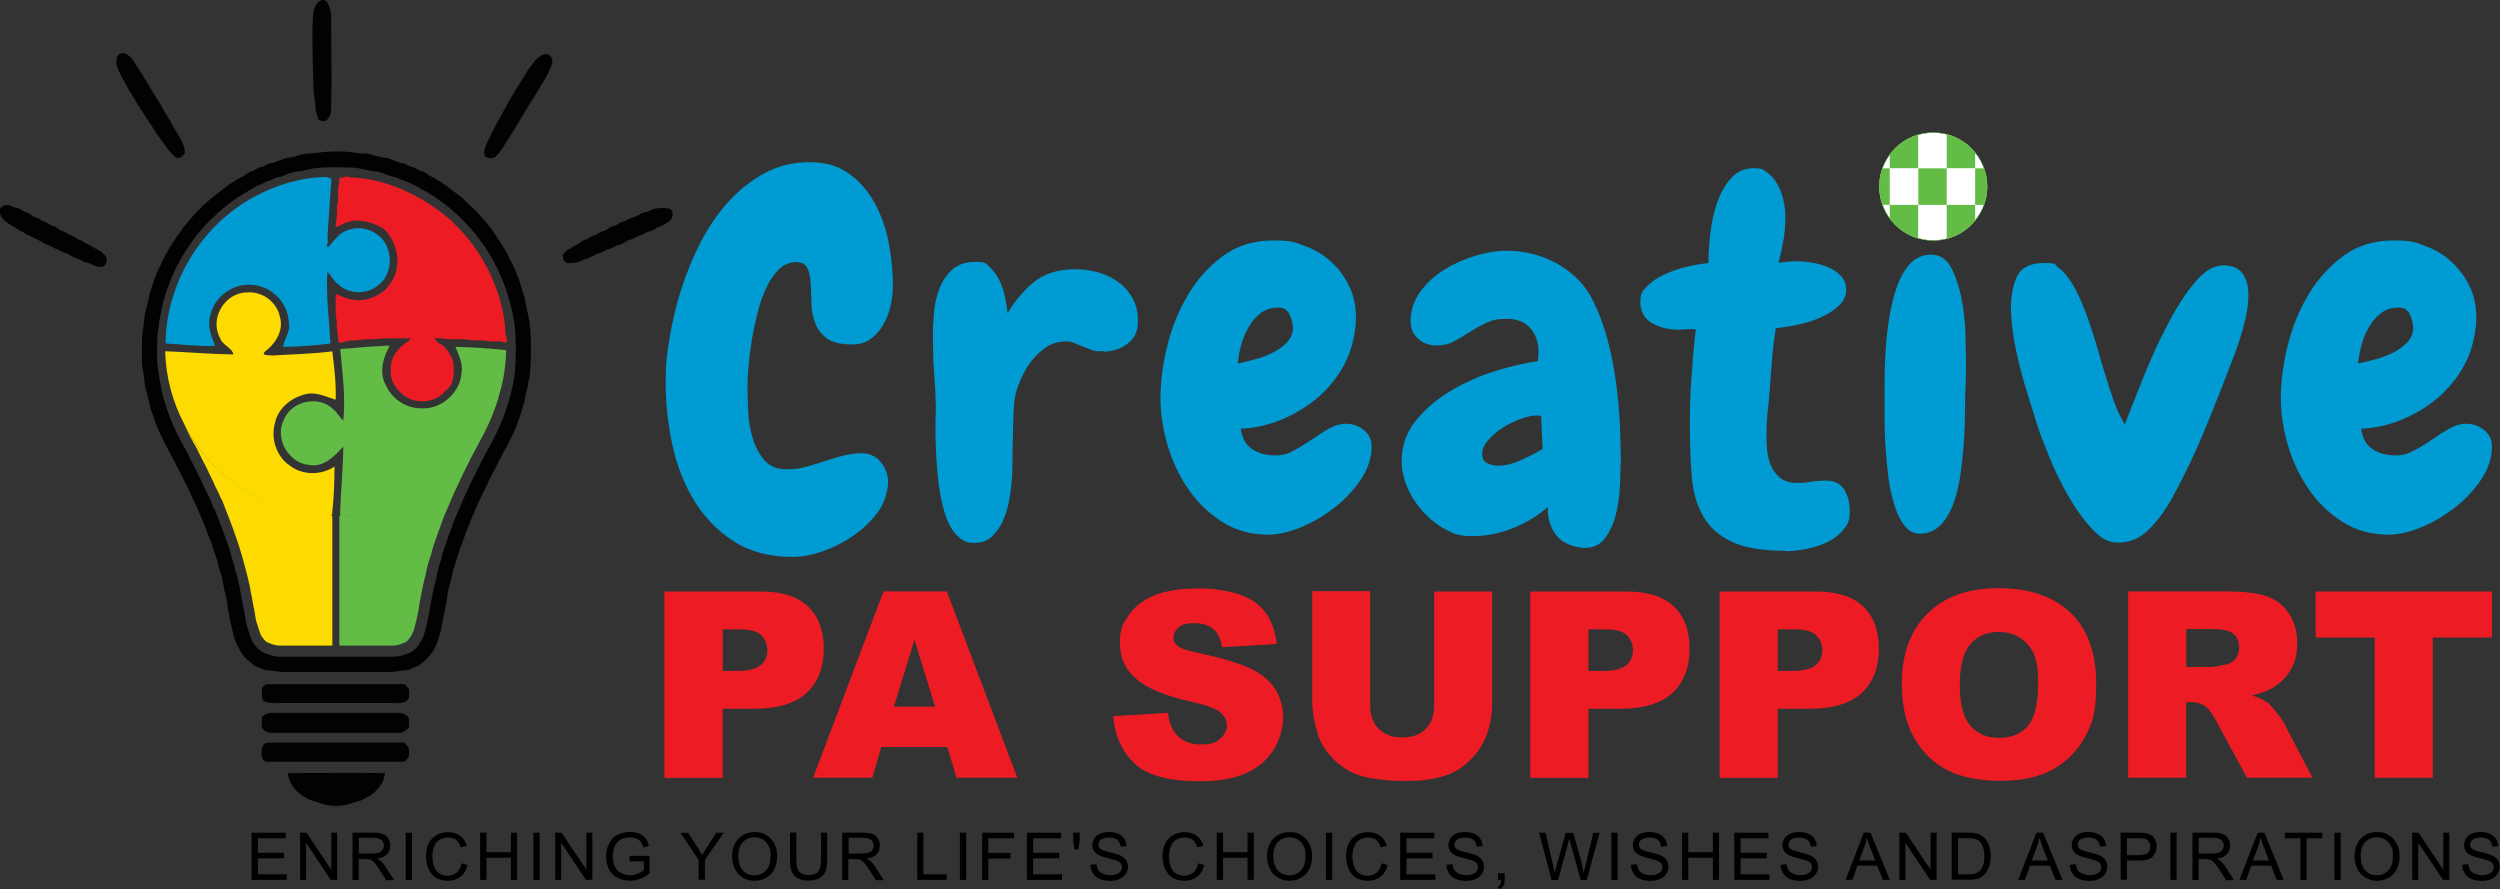 <svg xmlns="http://www.w3.org/2000/svg" xmlns:xlink="http://www.w3.org/1999/xlink" id="Layer_1" data-name="Layer 1" viewBox="0 0 1706.2 606.9"><rect x="0" y="0" width="1706.2" height="606.9" fill="#333333" stroke="none"/><defs><style>      .cls-1 {        fill: #020203;      }      .cls-1, .cls-2, .cls-3, .cls-4, .cls-5, .cls-6, .cls-7 {        stroke-width: 0px;      }      .cls-2 {        fill: #000;      }      .cls-8 {        fill: #fff;      }      .cls-8, .cls-9 {        stroke: #63bc46;        stroke-width: .2px;      }      .cls-3, .cls-9 {        fill: none;      }      .cls-4 {        fill: #fddb00;      }      .cls-5 {        fill: #63bc46;      }      .cls-10 {        clip-path: url(#clippath);      }      .cls-6 {        fill: #ed1c24;      }      .cls-7 {        fill: #009bd3;      }    </style><clipPath id="clippath"><circle class="cls-3" cx="1319.4" cy="127.3" r="36.8"></circle></clipPath></defs><circle class="cls-8" cx="1319.4" cy="127.3" r="36.8"></circle><path class="cls-1" d="M213.7,10.9c.2-8.5,6.5-14.4,10.1-8.6,1.3,2.7,2.3,6,2.2,9.8,0,20.6.6,41.2,0,61.8.1,4.2-1.8,7.9-4,8.5-1.5.8-3-.1-4.5-.6-.7-2.5-1.9-4.6-2.1-7.5-.2-3.1-.4-6.3-1.1-9.2-.7-6.5-.4-13.2-.8-19.8-.2-11.5-.6-23,.1-34.4Z"></path><path class="cls-1" d="M82.1,36.7c3.3-1.3,6.6,1.3,9.1,5,6.4,9.4,12.2,20.2,18.5,29.8,2.5,5,5.5,8.9,8,13.9,2,3.2,3.8,6.7,5.7,9.8,1.3,2.6,2.8,5.4,2.7,9.3-1.9,2.8-4.3,4.2-6.6,2.7-2-2.1-4.1-4-5.9-6.7-2.8-4.1-5.8-7.7-8.5-12.2-7.6-11.5-15.2-22.9-22.1-35.9-1.4-3.6-4-6.4-3.5-11.4,0-2.6,1.4-3.9,2.6-4.3Z"></path><path class="cls-1" d="M370.1,37.5c2.1-.8,4.8-1.2,6.4,2.1.8.9.5,3,.2,4.2-2.8,8-7.1,13.4-10.7,20-6,9.2-11.6,19.3-17.6,28.7-3.3,4.9-6.3,10.9-10.2,14.5-2.3,1.4-4.9,1.2-7.2-.3-1.5-3.4.5-6.8,1.5-9.5,4.2-8.9,8.7-17.2,13.4-25.3,1.8-4,4.2-6.9,6.1-10.8,2.1-2.7,3.7-6.3,5.8-8.9,2.2-4.6,5.2-7.7,7.8-11.3,1.4-1.6,3-2.6,4.6-3.5Z"></path><path class="cls-5" d="M339.7,271.3c-14.8,46-57.4,79.6-108.1,80.8v88.5h17s17,0,17,0c1,0,2,0,3,0,.8,0,1.6-.1,2.3-.3,1.3-.2,2.6-.6,3.8-1.2l.7-.4.8-.2c.2,0,.3-.1.5-.2.3-.2.5-.3.8-.5,1.5-1.2,2.7-3.1,3.6-4.8.4-.8.8-1.6,1.2-2.5.4-1.6.9-3.3,1.3-4.9.4-1.6.8-3.1,1.1-4.7.7-3,1.2-5.9,1.6-9,.6-3.5,1.3-7,2-10.5.6-3.1,1.4-6.1,2.2-9.1.3-1.9.7-3.8,1.2-5.7.5-1.7.9-3.4,1.5-5,.4-1.2.7-2.3,1.1-3.5.3-1.1.6-2.1.8-3.2.7-2.3,1.5-4.5,2.3-6.8,0,0,0,0,0,0,.7-1.9,1.3-3.9,2-5.9.5-1,.9-2,1.2-3.1.3-.9.7-1.9,1-2.8.4-1.1.8-2.2,1.2-3.3.4-1.1.8-2.1,1.3-3.1,6.9-16.6,14.7-32.9,23.3-48.7h0c4.5-7.9,8.2-16.1,11.1-24.5.6-1.8,1.2-3.6,1.7-5.5h-.5Z"></path><path class="cls-4" d="M226.4,352.1c-43.8-.9-81.6-25.9-100.7-62.3.2.4.3.7.5,1.1,1.9,4,3.9,7.9,6.1,11.7.7,1.1,1.4,2.3,2,3.5.6,1.1,1.1,2.1,1.6,3.3,1.7,3.3,3.4,6.7,5.1,10l4.6,9.5c.4,1.1.9,2.2,1.4,3.2.5,1,1,2,1.5,3,.9,1.8,1.8,3.7,2.5,5.6h.3c1.7,4.5,3.5,8.9,5.2,13.4,3.3,8.6,6.6,17.9,9.1,26.8h0c.5,2.1,1.1,4.1,1.6,6,1.1,3.9,2.1,7.9,3,11.9.4,1.7.7,3.5.9,5.2.3,1.2.5,2.4.8,3.6.2,1.1.4,2.2.6,3.4.3,1.7.6,3.5,1,5.2.2.9.3,1.8.5,2.7l.3,2.1c.1.9.3,1.7.5,2.6.1.6.3,1.2.5,1.7.2.6.8,2.5,1,3.1.3.9.6,1.9.9,2.8.2.7.5,1.4.8,2.1.2.4.4.8.6,1.1l.2.2c.5.8,1.2,1.6,1.9,2.4.5.5.9.9,1.5,1.3.7.3,1.5.6,2.3.9.8.3,1.6.6,2.5.8.7.2,1.4.4,2.2.5.5,0,1.1.1,1.7.1h20.7s15.2,0,15.2,0v-88.5Z"></path><path class="cls-1" d="M207.7,116.3c-3.2,1-6.4.5-9.5,1.8-2.7.8-5.3,2.4-8,2.7-2.2.2-4.3,1.9-6.5,2.6-2.9.5-5.5,2.8-8.3,3.4-3.4,2.1-6.7,3.9-10.1,6-8.9,5.3-17.4,12.9-25.6,21.3-3.5,4.3-7.2,8.1-10.3,13.3-7.7,10.6-14.3,24.5-18.5,40.5-.9,5.1-2.2,9.9-2.6,15.2-1.2,6-1.1,12.4-1.1,18.7-.1,9.8,2,18.8,3.8,27.8.9,3.7,2.3,7,3.3,10.7,3.4,9.8,7.7,18.4,12.2,26.4,1.2,1.9,2.3,3.8,3.2,6.1,3.3,6.2,6.5,12.8,9.6,19.3,2,5.2,4.9,9,6.4,14.9.1,0,.4.1.6.1,4.5,11.6,9.2,23.1,12.7,36,1.9,7.4,4.3,14.6,5.4,22.6,1,3.9,1.5,8.3,2.4,12.3.7,3.3.9,7.1,2,10.1,1.2,3.8,2.3,8.1,4.2,10.8,1.7,2.6,3.7,4.6,5.7,6,4,1.7,8.1,3.3,12.2,3.3,25,0,49.9,0,74.9,0,4.1.1,8.3-.3,12.3-2.2,4.5-.9,8.5-5.9,11.2-12.6,1.7-6.4,3.5-12.8,4.3-19.8,1.2-6.5,2.4-13.1,4.2-19.2.9-6.2,3.1-11.2,4.4-17,1.3-4.1,2.7-7.9,4-12,1.7-3.7,2.8-8.3,4.5-12,7.1-17,14.8-33.1,23.1-48.2,7.8-13.7,14.6-30.3,17.5-49.7,1-10.9,1-22.2,0-33.1-3.1-21.7-11-40-20.3-53.8-12-17.5-26-29.6-40.4-38-3.3-1.3-6.3-4.1-9.6-5-2.9-1.9-5.9-2.1-8.9-3.8-2.1-1.2-4.3-1.1-6.4-1.9-2.6-1-5.3-2.3-7.9-2.7-6.5-.6-12.9-3-19.5-2.9-10.1,0-20.3-.9-30.4,1.9ZM225.3,103.5c3.9-.3,7.8,0,11.8.1,4,.2,8,1.4,12,1.2,4.5,0,8.9,2.7,13.5,2.8,3.9.2,7.6,3,11.5,3.7,2.6,0,4.9,2.4,7.5,2.8,2.2.2,4.2,2.5,6.5,2.8,2.3.4,4.2,3.1,6.5,3.7,1.9.4,3.5,2.6,5.4,3,5.5,3.6,10.9,8.1,16.4,12.2,3.9,4.4,8.2,7.2,11.9,12.2,6.6,6.7,12.4,15.8,17.9,25.1,1.4,3.9,3.5,6.6,5,10.3,1,2.9,2.3,5.7,3.4,8.5,1,3.9,2.4,7.5,3.4,11.3,1,6,2.6,11.4,3.5,17.5,1.2,12.1,1.2,24.7-.1,36.8-.7,2.5-1.1,5.3-1.6,8-1.3,3.3-1.3,7.6-2.6,10.9-1.8,6.9-4.2,13.1-6.7,19.1-1.3,2.6-2.7,4.9-3.9,7.7-1,2.5-2.5,4-3.5,6.5-1,2.8-2.6,4.4-3.7,7.1-2.4,5.3-5.4,9.8-7.6,15.4-2.6,4.5-4.7,10-7.1,14.7-1.3,4-3.3,7-4.5,11.1-1.3,3.2-2.7,6.3-3.7,9.8-3,6.9-5.1,14.8-7.5,22.4-.6,3.9-1.8,7.2-2.6,11-1.4,4.2-1.3,9.5-2.6,13.8-.5,4.3-1.8,8-2.3,12.3-.9,4.7-2.4,9-3.9,13.3-3.2,6.6-7.6,10.6-12,13.8-2.6.7-5.2,2.6-7.8,2.9-4.2.2-8.3,1.4-12.5,1.3-24.1,0-48.3.1-72.4,0-3.5,0-7-1.1-10.5-1.2-2.7-.2-5.3-1.8-8-2.8-1.9-.6-3.4-3.1-5.3-4-3.9-3.4-7.1-9.2-9.5-15.8-1.4-7.9-3.9-15.1-4.5-23.5-1.2-5.7-2.6-11.2-3.6-17.1-1.1-4.1-2.6-7.9-3.4-12.2-1.1-3.4-2.5-6.6-3.4-10.3-1.8-4.8-3.8-9.3-5.5-14.1-6.7-16.5-14.3-31.6-22.1-46.3-3.8-7.1-7.6-14.4-10.9-22.4-1.1-4-2.7-7.4-3.8-11.5-.7-3.8-1.8-7.3-2.6-11.1-1.4-3.8-1.2-8.6-2.1-12.8-.8-3.1-.8-6.7-.9-10.1,0-5.7-.1-11.6.5-17.2,1.2-5,.9-10.8,2.5-15.5,1.5-6.3,2.8-13,5.1-18.5,1.6-5.8,4.3-10,6.4-15.1,3.9-7.4,8-14.3,12.7-20,1.5-3.3,3.9-4.6,5.7-7.3,6-7.2,12.5-13.2,19.2-18.2,5.2-4.2,10.6-8,16.1-10.9,2.1-.7,4-3,6.2-3.6,2.4-.4,4.5-2.8,6.9-3,2.1-.3,3.9-2.2,6-2.6,4.6-.3,8.9-3.8,13.4-3.9,2.7-.1,5.3-1.5,8-2,3.1-1.1,6.4-.6,9.5-1.1,3.5-.5,7.1-1,10.6-1Z"></path><path class="cls-1" d="M1.6,141c3.7-2.8,7.5.8,11.2,1.3,1.7.5,3.3,2.2,5.1,2.6,2.4.6,4.6,3.1,7,3.7,1.9.4,3.6,2.3,5.5,2.8,2.1.4,3.9,2.6,5.9,2.9,2.3.4,4.2,3.1,6.5,3.5,1.8.3,3.3,2.1,5.1,2.6,2.5.6,4.7,3.1,7.3,3.5,3,2.5,6.4,3.1,9.4,5.5,2.7,1.1,5.6,2.7,7.8,6,1.2,3-.6,5.9-2.1,6.5-2.7.6-5.4-.2-8-1.6-2.2-1.3-4.5-.9-6.7-2.5-2-1.5-4.2-1.3-6.2-2.7-1.5-.9-3-2-4.5-2.4-2.6-.4-4.9-2.9-7.5-3.1-2.2-1.4-4.4-2.4-6.7-3.1-3.4-2.6-7-3.5-10.5-5.7-2.2-.3-4.1-2.7-6.3-3.2-1.8-.6-3.4-2.5-5.1-3.3-2.1-.7-4-2.7-6-3.9-1.2-1.6-3-3.2-2.8-6.5-.3-2,.9-2.4,1.6-3.1Z"></path><path class="cls-1" d="M446,142.7c3.6-.9,7.2-1.1,10.8-.3,1.3.2,2.8,2.6,2.1,5.2-.8,2.9-2.7,3.6-4.2,4.7-2.5,2.2-5.3,2.1-7.8,4-2.2,1.8-4.7,1.4-6.9,3-.9.6-1.8,1.1-2.7,1.3-2.4.4-4.6,2.5-7,2.9-2.7.5-5.2,3.2-8,3.7-2.4.3-4.6,2.5-7,2.9-1.9.3-3.7,2-5.6,2.5-3.8.7-7.2,4-11.1,4.4-3.9,2.3-8.1,3.1-12.2,2.3-1.2-.8-2.6-2.8-2.2-5.5,2.3-3.4,5.3-4.1,7.9-6.1,2.8-.7,5.3-4,8.1-4.3,1.7-.6,3.3-2.3,5.1-2.7,1.2-.2,2.4-.9,3.5-1.7,1.6-1.2,3.4-1.1,5-2.1,1.6-.9,3.2-2.4,4.9-2.7,2.1-.3,4-2.3,6.1-2.8,2.4-.3,4.5-2.6,6.9-2.9,2.8-.4,5.3-3.1,8.1-3.5,2.1-.2,4.1-1.5,6.1-2.3Z"></path><path class="cls-1" d="M178.7,469.7c1.3-1.7,2.8-3.1,4.4-2.8,29.3,0,58.6,0,87.9,0,1.6,0,3.2-.2,4.9.2,1.3.2,2.1,2.3,3.3,3.3,0,1.9.1,3.9-.1,5.8-.5.9-1.1,1.7-1.7,2.5-2.4.9-4.8,1.4-7.3,1.1-26.3,0-52.6,0-78.9,0-3.9,0-7.8.5-11.6-1.6-1.3-2.2-.9-5.6-.8-8.5Z"></path><path class="cls-1" d="M179,488.8c2-1,4-2.4,6.1-2.3,28.5,0,56.9,0,85.4,0,2.8,0,5.8.1,8.2,3.1.8,1.9.3,4.7.3,7-2,2-4.2,3.8-6.5,3.6-28.6,0-57.3,0-85.9,0-2.6.2-5.5-.4-7.7-3.3-.6-2.6-.2-5.5,0-8.2Z"></path><path class="cls-1" d="M178.6,513.3c-.3-4.6,2.5-6.7,4.5-6.5,30.5,0,61,0,91.5,0,1.8-.3,3.2,1.9,4.5,3.9,0,1.8,0,3.6,0,5.4-.8,1.1-1.5,2.3-2.4,3.3-1.4.7-2.9.5-4.3.5-30,0-59.9,0-89.9,0-2,.3-4.4-2.3-4-6.5Z"></path><path class="cls-1" d="M196.5,527.6c22.1,0,44.3-.2,66.4,0-.6,1.6-.9,3.5-1.4,5.2-3.3,6.6-7.9,10.2-12.5,12.1-2.4,2-5,1.7-7.5,2.8-8.4,3.3-17.2,3.1-25.5-.5-4.5-.7-8.9-3.5-13-6.7-2.7-3-5.9-6.6-6.5-13Z"></path><path class="cls-7" d="M173.9,134.1c14.9-8,31.7-13.1,48.7-13.3,1.2.4,2.4.7,3.6,1.1-.9,12.6-1.7,25.1-2.6,37.7v3.7c.8,1.5-1.9,6.9.9,4.9,3.9-4.6,7.8-10.1,14-11.5,9.5-3.2,21.3,1.9,25.3,11.1,4.4,9,2.3,21-5.9,27.1-7.7,6.3-19.8,5.9-27.1-.8-3.2-2.2-4.5-6-7.4-8.5-1,16.3,1.3,32.6,2.1,48.8-10.7,1.5-21.5,2.1-32.2,2.4.4-5.6,5.2-10.4,3.8-16.5-.2-13.5-11.9-25.3-25.3-25.9-12.3-1.2-25.1,7.7-28,19.9-2.6,7.4.2,14.9,3,21.7-11.3.5-22.6-1-33.8-1.6.4-41.2,24.5-81,60.9-100.3Z"></path><path class="cls-5" d="M259.5,236.3c2.1-.3,4.4-.5,6.5-.4-4.7,8.3-7.6,18.9-2.3,27.7,4.3,9.3,14.4,15.5,24.7,15.1,13.3.4,25.8-11,26.6-24.3,1.2-6.2-2-12.1-4.2-17.7,11.5.3,23.1,1,34.6,2.3-.4,40.5-24.4,79.8-60,99-16.2,9.2-34.7,14.1-53.3,14.2.3-15.8,2.1-31.6,2.2-47.4-6.1,6.6-13.5,14.5-23.5,12.5-14.2-1.4-23.7-18.5-16.9-31.2,5.3-12.9,24.5-16.6,34-6.3,2.5,2,3.8,5.1,6.4,7.1,1.7-16.2-.7-32.6-2.1-48.7,9.1-.5,18.2-1.7,27.3-2Z"></path><path class="cls-6" d="M235.2,120.8c1-.4,2-.4,3.1,0,1.1.5,2.4.5,3.6.4,22.3,1.5,43.4,11.5,60.9,25,.6.8,1.3,1.5,2.2,1.9,2.2,1.6,4.1,3.6,6,5.6.6.8,1.3,1.4,2.1,2,17.9,18.9,29.9,43.7,31.8,69.9-.2,1.2,0,2.4.4,3.6,1,2.6,1.2,5.8-1.9,4.2-1.1-.4-2.4-.5-3.6-.4-2.6,0-5.2.2-7.7-.4-1.1-.1-3.2-.3-4.3-.4-2.9,0-5.7.3-8.5-.3-1.7-.5-3.3-.6-5-.4-3.5,0-7,.2-10.5-.2-2.4-.3-4.7-.6-7.1-.5.6,1.8,2.1,3.1,3.8,3.9.8.4,1.7.9,2.3,1.6.6.8,1.3,1.4,2,2.1,2.2,3.1,4.5,6.6,4.8,10.4,0,2.2,0,4.5,0,6.8-.3,3.4-1.3,7.5-4,9.8-1.1.7-2,1.7-2.8,2.7-7.5,7.7-21.7,7.8-29.2,0-.6-.8-1.3-1.4-2.1-2-2.7-3.4-5-7.7-4.8-12.1,0-.9,0-1.8,0-2.7-.2-7.8,5.4-14.2,11.5-18.2,1-.3,3-2.4.7-2.2-4.6,0-9.1,0-13.7,0-2.8,0-5.6.2-8.4.5-2.5.2-5,.3-7.5.2-1.1.1-3.2.3-4.3.4-1.5.3-3.1.5-4.7.4-1-.2-2,0-2.9.4-2,0-5.2,2.3-6.5.2-.1-4.2-1.2-8.4-1-12.6.2-1,0-2-.4-2.9-.7-3.2-.3-6.5-.4-9.8,0-2,0-4.1,0-6.1.1-1.9,3.3.7,4.5.8,8.7,4.1,19.3,2.9,27-2.9,1.9-1.1,3.5-2.7,4.6-4.6,8.2-9.5,7.5-23.7.8-33.8-1.4-2.5-3.6-4.8-6.1-6.1-7.3-3.8-16.1-6.2-24-2.9-3.1.7-8.3,5.7-6.5-.5.2-2.1.5-4.1.6-6.2,0-2.3-.3-4.6.4-6.8.4-1.1.5-2.4.4-3.6,0-2.8-.4-5.7.3-8.4.4-.9.5-1.9.4-2.9,0-.6.1-1.8.2-2.4,1.2.1,2.4,0,3.5-.4Z"></path><path class="cls-4" d="M168.7,199.6c10-.9,20,6.2,22.2,16.1,3,9.4-2.5,18.5-9.8,24-3.8,3.3,3.2,2.7,5.3,2.9,13.5-.8,27-1.1,40.4-2.8,1.3,10.9,2.7,22,2.3,33-7-2.1-13.8-5.9-21.5-3.5-9.5,2.6-18.1,9.7-20,19.7-2.9,10.4,1.1,22.6,10.1,28.7,8.8,6.8,21.5,6.8,30.6.7,0,11-.5,22-1.7,32.9-1.7,2.8-6.3,0-8.8.9-38.3-3.7-74.4-27.5-91.7-62.1-8.3-15.5-12.9-32.8-13.4-50.4,15.5.6,31,2,46.6,2.2-.9-4.7-7.6-6.3-9.1-11.2-7.5-13.2,3.3-31.1,18.3-31.1Z"></path><path class="cls-7" d="M609.4,194.9c0,4.2-.5,8.6-1.5,13.3-1,4.6-2.6,9-4.8,12.9-2.2,4-5.1,7.3-8.6,10-3.5,2.7-7.9,4-12.9,4-7.7,0-13.5-1.4-17.3-4.2s-6.4-6.3-8-10.5-2.4-8.7-2.5-13.4c-.1-4.8-.3-9.2-.5-13.4-.2-4.2-.9-7.7-2.2-10.5s-3.8-4.2-7.8-4.2-8.3,1.6-11.6,4.8c-3.3,3.2-6.2,7.4-8.6,12.5-2.4,5.1-4.5,10.8-6.1,17.3s-3,12.8-4,19.1c-1,6.3-1.7,12.3-2.2,17.9s-.7,10.2-.7,13.8.2,10.2.5,16.6c.3,6.4,1.4,12.6,3.2,18.4,1.8,5.9,4.4,10.8,8,14.9,3.5,4.1,8.6,6.1,15.3,6.1s8.7-.6,12.9-1.7c4.2-1.1,8.4-2.4,12.6-3.8,4.2-1.4,8.5-2.7,12.8-3.8,4.3-1.1,8.7-1.7,13.1-1.7s9.3,2,12.6,6.1c3.3,4.1,5,8.7,5,13.8s-2.2,13.7-6.6,19.8c-4.4,6.1-9.9,11.5-16.4,16.1-6.5,4.6-13.6,8.3-21.3,11-7.6,2.7-14.6,4-20.8,4-15.9,0-29.4-3.6-40.5-10.8-11.1-7.2-20-16.5-26.9-27.9-6.9-11.4-11.8-24.1-14.8-38.2-3-14.1-4.5-28.1-4.5-42s.9-19.5,2.7-30.5,4.4-22.2,8-33.4,8-22,13.4-32.4c5.4-10.4,11.8-19.6,19.1-27.6s15.6-14.4,24.7-19.3c9.2-4.9,19.3-7.3,30.4-7.3s19.9,2.7,27.2,8.1c7.3,5.4,13.2,12.3,17.6,20.6s7.5,17.4,9.3,27.2,2.7,19.2,2.7,28.1Z"></path><path class="cls-7" d="M753.3,239.7c-3.1.2-5.8,0-8-.8-2.2-.8-4.4-1.6-6.6-2.5-2-.9-4-1.7-6-2.5-2-.8-4.2-1.1-6.6-.8-4.4.2-8.4,1.4-11.8,3.7-3.4,2.2-6.5,5-9.3,8.3-2.8,3.3-5.1,7-7.1,11.1s-3.5,8.1-4.6,12.1c-.7,2.7-1.2,6.7-1.5,12.1s-.5,11.2-.5,17.4c-.2,6.4-.3,12.5-.3,18.3s-.2,10.3-.7,13.6c-.2,3.5-.8,7.7-1.7,12.5-.9,4.8-2.3,9.2-4.2,13.4-1.9,4.2-4.4,7.7-7.5,10.6-3.1,2.9-7.1,4.3-12,4.3s-7-1.1-9.8-3.3c-2.8-2.2-5.1-5.1-7-8.8-1.9-3.7-3.4-7.9-4.6-12.8-1.2-4.9-2.2-9.9-2.8-14.9-.7-5.3-1.2-10.6-1.5-15.9-.3-5.3-.6-10.3-.7-15.1-.1-4.8-.1-9.1,0-13.1.1-4,.2-7.2.2-9.6-.2-7.7-.6-15.6-1.2-23.4s-.8-15.7-.8-23.4.2-10.3.7-16.3c.4-6,1.7-11.6,3.7-16.8s4.9-9.6,8.8-13.1c3.9-3.5,9.2-5.3,16.1-5.3s7,1.2,9.6,3.7,4.8,5.4,6.5,9c1.7,3.5,2.9,7.3,3.8,11.3.9,4,1.4,7.6,1.7,11,5.3-8.6,11.3-15.7,17.9-21.1,6.6-5.4,15.3-8.4,25.9-8.8,5.3-.2,10.6.3,15.8,1.5,5.2,1.2,10,3.2,14.3,6s7.9,6.4,10.6,10.8c2.8,4.4,4.3,9.6,4.5,15.6.4,7.1-1.7,12.5-6.3,16.3s-10.3,5.8-16.9,6Z"></path><path class="cls-7" d="M882.3,223.5c0-2.9-.8-5.9-2.3-9s-4-4.6-7.3-4.6c-4.9,0-9,1.3-12.3,3.8-3.3,2.5-6.1,5.8-8.3,9.6-2.2,3.9-3.9,8-5.1,12.5-1.2,4.4-1.9,8.5-2.2,12.3,3.1-.7,6.8-1.5,11.1-2.7,4.3-1.1,8.4-2.6,12.3-4.5s7.2-4.3,10-7.1c2.8-2.9,4.2-6.3,4.2-10.3ZM936.1,304.8c0,7.5-2.4,14.9-7.1,22.1-4.8,7.2-10.7,13.6-17.9,19.3-7.2,5.6-14.9,10.2-23.1,13.6-8.2,3.4-15.7,5.1-22.6,5.1-11.7,0-22.2-2.9-31.4-8.8-9.2-5.9-16.9-13.3-23.1-22.4-6.2-9.1-10.9-19.1-14.1-30-3.2-11-4.8-21.6-4.8-32s1.5-22.9,4.6-35.5c3.1-12.6,7.8-24.2,14.1-34.9,6.3-10.6,14.3-19.5,23.9-26.6,9.6-7.1,21.1-10.6,34.4-10.6s14.7,1.3,21.6,3.8c6.9,2.5,12.8,6.1,17.9,10.8,5.1,4.6,9.2,10.2,12.3,16.6,3.1,6.4,4.6,13.6,4.6,21.6s-2.2,20.1-6.6,29.2c-4.4,9.1-10.3,16.9-17.6,23.6-7.3,6.6-15.7,12-25.2,16.1-9.5,4.1-19.3,6.4-29.2,6.8.9,6.4,3.5,11.1,7.8,13.9,4.3,2.9,9.5,4.3,15.4,4.3s8.7-1.1,12.9-3.3c4.2-2.2,8.3-4.7,12.3-7.5,4-2.8,7.9-5.3,11.8-7.5,3.9-2.2,7.8-3.3,11.8-3.3s8.4,1.4,12,4.3c3.5,2.9,5.3,6.6,5.3,11.3Z"></path><path class="cls-7" d="M1052.8,306.5l-1-22.6c-.4,0-.9,0-1.3-.2-.4-.1-.9-.2-1.3-.2-2.9,0-6.5.7-10.8,2.2s-8.5,3.4-12.5,6c-4,2.5-7.4,5.4-10.1,8.5-2.8,3.1-4.2,6.3-4.2,9.6s1.1,5.2,3.3,6.3c2.2,1.1,4.8,1.7,7.6,1.7,4.9,0,10.1-1.3,15.6-3.8,5.5-2.5,10.4-5,14.6-7.5ZM1106,317.1c0,4-.2,9.2-.5,15.6-.3,6.4-1.3,12.7-2.8,18.8-1.5,6.1-4,11.3-7.3,15.8s-8,6.6-13.9,6.6-14.5-2.7-18.9-8-6.5-12-6.3-19.9c-7.1,6.2-15.1,11.1-24.1,14.6-9,3.5-18.1,5.3-27.4,5.3s-12.5-1.5-18.3-4.6c-5.8-3.1-10.8-7.1-15.3-12-4.4-4.9-8-10.3-10.6-16.4s-4-12.1-4-18.1c0-10.6,3.3-19.9,9.8-27.9,6.5-8,14.6-14.8,24.1-20.4s19.6-10.1,30.4-13.4,20.3-5.5,28.7-6.6c0-1.1,0-2.1.2-3,.1-.9.2-1.9.2-3,0-6.9-1.9-12.4-5.6-16.6-3.8-4.2-9.1-6.3-15.9-6.3s-10.3.9-14.3,2.8-7.7,4-11.3,6.3-7.1,4.4-10.6,6.3c-3.5,1.9-7.5,2.8-12,2.8s-9-1.5-12.5-4.6c-3.4-3.1-5.1-7.1-5.1-12,0-7.3,2.2-13.9,6.5-19.9,4.3-6,9.7-11,16.3-15.1,6.5-4.1,13.6-7.3,21.3-9.6s14.7-3.5,21.1-3.5,12,.7,17.9,2.2c6,1.4,11.6,3.7,16.9,6.6,5.3,3,10.1,6.6,14.4,11,4.3,4.3,7.8,9.4,10.5,15.1,4,8.2,7.2,16.9,9.6,26.1,2.4,9.2,4.3,18.6,5.6,28.2,1.3,9.6,2.2,19.3,2.7,28.9.4,9.6.7,19,.7,28.1Z"></path><path class="cls-7" d="M1218.7,375.9c-15.7,0-27.9-2-36.7-6.1-8.7-4.1-15.3-9.9-19.6-17.4s-6.9-16.6-7.8-27.2c-.9-10.6-1.3-22.5-1.3-35.5s.3-20.9,1-31.4c.7-10.5,1.7-21.7,3-33.7-3.1,0-5.5,0-7.3.2-1.8.1-3.2.2-4.3.2-7.1,0-13.2-1.5-18.4-4.6-5.2-3.1-7.8-7.9-7.8-14.3s1.5-7.5,4.5-10.6c3-3.1,6.8-5.8,11.5-8,4.6-2.2,9.7-4,15.1-5.3s10.6-2.2,15.4-2.7c0-6.2.4-13.1,1.3-20.6.9-7.5,2.5-14.6,4.8-21.1,2.3-6.5,5.5-12,9.5-16.4,4-4.4,9.1-6.6,15.3-6.6s6.7,1.1,9.5,3.2c2.8,2.1,5,4.8,6.8,8s3.1,6.8,4,10.8c.9,4,1.3,7.9,1.3,11.6s-.3,9-1,13.6c-.7,4.6-1.9,10.4-3.7,17.3,3.8-.4,6.3-.7,7.6-.8,1.3-.1,2.5-.2,3.7-.2,3.8,0,7.7.3,11.8,1,4.1.7,7.9,1.8,11.3,3.3,3.4,1.5,6.3,3.6,8.5,6.1,2.2,2.5,3.3,5.6,3.3,9.1s-1.6,7.5-4.8,10.6c-3.2,3.1-7.2,5.8-12.1,8-4.9,2.2-10.1,3.9-15.6,5.1-5.5,1.2-10.7,2-15.6,2.5-1.3,9.1-2.3,17.4-2.8,25.1-.6,7.6-1.2,15.3-1.8,23.1-.4,3.8-.8,7.6-1.2,11.5-.3,3.9-.5,7.8-.5,11.8s.1,6.3.3,10.1c.2,3.9,1,7.6,2.3,11.1,1.3,3.5,3.4,6.6,6.3,9.1,2.9,2.5,6.9,3.8,12,3.8s6.3-.3,9.6-.8c3.3-.6,6.6-.8,10-.8,5.8,0,9.9,2,12.5,6,2.5,4,3.8,9.1,3.8,15.3s-1.4,8.7-4.2,12.1c-2.8,3.4-6.3,6.2-10.5,8.3s-8.9,3.7-14.1,4.8c-5.2,1.1-10.1,1.7-14.8,1.7Z"></path><path class="cls-7" d="M1341.7,245.1v9.8c0,3.4-.1,6.7-.3,9.8-.2,3.8-.3,8.8-.3,15.1s-.2,13.1-.7,20.4-1.2,14.7-2.2,22.2c-1,7.5-2.6,14.4-4.8,20.6-2.2,6.2-5.1,11.2-8.8,15.1-3.7,3.9-8.2,5.9-13.8,6.1-4.2.2-7.7-1.4-10.6-5-2.9-3.5-5.3-8.1-7.1-13.8s-3.3-12-4.2-18.9c-.9-7-1.5-13.7-2-20.3-.4-6.5-.7-12.6-.7-18.1v-27.4c0-6.5.2-13.6.7-21.1.4-7.5,1.3-15.2,2.5-22.9,1.2-7.7,3-14.8,5.3-21.3,2.3-6.4,5.4-11.6,9.1-15.6,3.8-4,8.5-6,14.3-6s10.5,3,13.6,9c3.1,6,5.4,12.9,7,20.9s2.4,15.9,2.7,23.7c.2,7.9.3,13.7.3,17.4Z"></path><path class="cls-7" d="M1523.8,245.1c-5.8,15.3-12.1,31.2-18.9,47.8-6.9,16.6-14.3,32.1-22.2,46.5-4.9,8.9-10.3,16.2-16.3,22.1-6,5.9-12.8,8.8-20.6,8.8s-12.2-3.2-18.1-9.5c-5.9-6.3-11.3-13.8-16.3-22.6s-9.3-17.6-12.9-26.6-6.4-16.1-8.1-21.4c-1.8-6-3.8-12.4-6-19.3s-4.2-13.8-6-20.9-3.2-14.1-4.3-21.1c-1.1-7-1.7-13.6-1.7-19.8s1.5-15.7,4.6-21.3,9.2-8.3,18.3-8.3,6.8,1.1,9.6,3.2c2.9,2.1,5.5,5,8,8.8s4.8,8.1,7,13.1c2.2,5,4.3,10.5,6.3,16.4,2,5.8,3.9,11.7,5.6,17.9,1.8,6.2,3.5,12.2,5.3,17.9,1.8,5.8,3.6,11.3,5.5,16.8,1.9,5.4,4.4,10.8,7.5,16.1,1.5-4,3.3-8.5,5.3-13.6,2-5.1,4.2-10.5,6.5-16.3,2.3-5.8,4.8-11.7,7.5-17.8,2.7-6.1,5.5-12,8.6-17.8,6-12,12.3-22.1,19.1-30.5s13.4-12.6,20.1-12.6,10.6,1.9,13.3,5.6c2.7,3.8,4,8.6,4,14.6s-1,12.7-3,20.3c-2,7.5-4.5,15.3-7.6,23.2Z"></path><path class="cls-7" d="M1646.9,223.5c0-2.9-.8-5.9-2.3-9s-4-4.6-7.3-4.6c-4.9,0-9,1.3-12.3,3.8-3.3,2.5-6.1,5.8-8.3,9.6-2.2,3.9-3.9,8-5.1,12.5-1.2,4.4-1.9,8.5-2.2,12.3,3.1-.7,6.8-1.5,11.1-2.7,4.3-1.1,8.4-2.6,12.3-4.5,3.9-1.9,7.2-4.3,10-7.1,2.8-2.9,4.2-6.3,4.2-10.3ZM1700.7,304.8c0,7.5-2.4,14.9-7.1,22.1-4.8,7.2-10.7,13.6-17.9,19.3-7.2,5.6-14.9,10.2-23.1,13.6-8.2,3.4-15.7,5.1-22.6,5.1-11.7,0-22.2-2.9-31.4-8.8s-16.9-13.3-23.1-22.4c-6.2-9.1-10.9-19.1-14.1-30-3.2-11-4.8-21.6-4.8-32s1.5-22.9,4.6-35.5c3.1-12.6,7.8-24.2,14.1-34.9,6.3-10.6,14.3-19.5,23.9-26.6,9.6-7.1,21.1-10.6,34.4-10.6s14.7,1.3,21.6,3.8c6.9,2.5,12.8,6.1,17.9,10.8s9.2,10.2,12.3,16.6c3.1,6.4,4.6,13.6,4.6,21.6s-2.2,20.1-6.6,29.2c-4.4,9.1-10.3,16.9-17.6,23.6-7.3,6.6-15.7,12-25.2,16.1-9.5,4.1-19.3,6.4-29.2,6.8.9,6.4,3.5,11.1,7.8,13.9,4.3,2.9,9.5,4.3,15.4,4.3s8.7-1.1,12.9-3.3c4.2-2.2,8.3-4.7,12.3-7.5s7.9-5.3,11.8-7.5c3.9-2.2,7.8-3.3,11.8-3.3s8.4,1.4,12,4.3c3.5,2.9,5.3,6.6,5.3,11.3Z"></path><path class="cls-6" d="M493.3,457.9h9.7c7.6,0,13-1.3,16.1-3.9,3.1-2.6,4.6-6,4.6-10.1s-1.3-7.4-4-10.2c-2.7-2.8-7.7-4.2-15.1-4.2h-11.3v28.4ZM453.5,403.7h65.8c14.3,0,25,3.4,32.2,10.2,7.1,6.8,10.7,16.4,10.7,28.9s-3.9,22.9-11.7,30.1c-7.8,7.2-19.6,10.8-35.6,10.8h-21.7v47.2h-39.7v-127.2Z"></path><path class="cls-6" d="M638.2,482.3l-14.1-45.7-14,45.7h28.1ZM646.4,509.8h-44.9l-6.2,21h-40.4l48.1-127.2h43.2l48.1,127.2h-41.4l-6.4-21Z"></path><path class="cls-6" d="M759.5,488.8l37.6-2.3c.8,6.1,2.5,10.7,5,13.9,4.1,5.1,9.9,7.7,17.5,7.7s10-1.3,13.1-3.9c3.1-2.6,4.6-5.7,4.6-9.2s-1.5-6.2-4.4-8.8-9.7-5.1-20.3-7.4c-17.3-3.9-29.7-9-37.1-15.4-7.5-6.4-11.2-14.6-11.2-24.6s1.9-12.7,5.7-18.5c3.8-5.8,9.5-10.4,17.2-13.7,7.7-3.3,18.2-5,31.5-5s28.8,3,37.4,9.1c8.6,6,13.7,15.7,15.3,28.8l-37.3,2.2c-1-5.7-3.1-9.9-6.2-12.5-3.2-2.6-7.6-3.9-13.1-3.9s-8.1,1-10.4,2.9c-2.3,1.9-3.5,4.3-3.5,7.1s1,3.8,2.9,5.5c1.9,1.7,6.3,3.2,13.3,4.7,17.3,3.7,29.7,7.4,37.2,11.2s12.9,8.5,16.3,14.1c3.4,5.6,5.1,11.9,5.1,18.8s-2.3,15.7-6.8,22.6-10.9,12.1-19,15.7c-8.2,3.6-18.4,5.3-30.8,5.3-21.8,0-36.9-4.2-45.2-12.5-8.4-8.3-13.1-18.9-14.2-31.8Z"></path><path class="cls-6" d="M978.9,403.7h39.5v75.8c0,7.5-1.2,14.6-3.5,21.3-2.4,6.7-6.1,12.5-11.1,17.5-5,5-10.3,8.5-15.9,10.5-7.7,2.8-16.9,4.2-27.7,4.2s-13-.4-20.4-1.3c-7.4-.9-13.5-2.6-18.5-5.2-4.9-2.6-9.5-6.2-13.6-11-4.1-4.7-6.9-9.6-8.4-14.7-2.4-8.1-3.7-15.3-3.7-21.5v-75.8h39.5v77.6c0,6.9,1.9,12.4,5.8,16.3,3.9,3.9,9.2,5.9,16.1,5.9s12.2-1.9,16-5.8c3.9-3.8,5.8-9.3,5.8-16.3v-77.6Z"></path><path class="cls-6" d="M1084.1,457.9h9.7c7.6,0,13-1.3,16.1-3.9,3.1-2.6,4.6-6,4.6-10.1s-1.3-7.4-4-10.2c-2.7-2.8-7.7-4.2-15.1-4.2h-11.3v28.4ZM1044.4,403.7h65.8c14.3,0,25,3.4,32.2,10.2,7.1,6.8,10.7,16.4,10.7,28.9s-3.9,22.9-11.7,30.1c-7.8,7.2-19.6,10.8-35.6,10.8h-21.7v47.2h-39.7v-127.2Z"></path><path class="cls-6" d="M1213.3,457.9h9.7c7.6,0,13-1.3,16.1-3.9,3.1-2.6,4.6-6,4.6-10.1s-1.3-7.4-4-10.2c-2.7-2.8-7.7-4.2-15.1-4.2h-11.3v28.4ZM1173.6,403.7h65.8c14.3,0,25,3.4,32.2,10.2,7.1,6.8,10.7,16.4,10.7,28.9s-3.9,22.9-11.7,30.1-19.6,10.8-35.6,10.8h-21.7v47.2h-39.7v-127.2Z"></path><path class="cls-6" d="M1337.5,467.5c0,12.8,2.4,22.1,7.2,27.7,4.8,5.6,11.3,8.4,19.6,8.4s15.1-2.7,19.7-8.2c4.7-5.5,7-15.4,7-29.6s-2.4-20.7-7.3-26.2c-4.9-5.5-11.5-8.3-19.8-8.3s-14.4,2.8-19.2,8.4c-4.8,5.6-7.2,14.9-7.2,27.8ZM1297.9,467.3c0-20.8,5.8-36.9,17.5-48.5,11.6-11.6,27.9-17.4,48.6-17.4s37.7,5.7,49.3,17,17.3,27.3,17.3,47.8-2.5,27.1-7.6,36.6c-5,9.5-12.3,16.9-21.8,22.2s-21.4,7.9-35.6,7.9-26.4-2.3-35.8-6.9c-9.5-4.6-17.1-11.8-23-21.7-5.9-9.9-8.8-22.3-8.8-37.1Z"></path><path class="cls-6" d="M1492.1,455.2h16.7c1.8,0,5.3-.6,10.5-1.7,2.6-.5,4.8-1.9,6.4-4s2.5-4.6,2.5-7.4c0-4.1-1.3-7.3-3.9-9.5-2.6-2.2-7.5-3.3-14.8-3.3h-17.4v25.9ZM1452.4,530.8v-127.2h65.9c12.2,0,21.6,1,28,3.1,6.5,2.1,11.7,5.9,15.6,11.6s5.9,12.5,5.9,20.6-1.5,13.1-4.5,18.3c-3,5.1-7.2,9.3-12.5,12.4-3.4,2-8,3.7-13.9,5,4.7,1.6,8.1,3.1,10.3,4.7,1.5,1,3.6,3.3,6.3,6.7,2.8,3.4,4.6,6,5.5,7.9l19.2,36.9h-44.7l-21.1-38.9c-2.7-5-5.1-8.3-7.2-9.8-2.9-2-6.1-2.9-9.7-2.9h-3.5v51.6h-39.7Z"></path><polygon class="cls-6" points="1580.4 403.7 1700.7 403.7 1700.7 435.1 1660.3 435.1 1660.3 530.8 1620.7 530.8 1620.7 435.1 1580.4 435.1 1580.4 403.7"></polygon><polygon class="cls-2" points="171.7 600.5 171.7 568.3 195 568.3 195 572.1 176 572.1 176 582 193.8 582 193.8 585.8 176 585.8 176 596.7 195.7 596.7 195.7 600.5 171.7 600.5"></polygon><polygon class="cls-2" points="204.8 600.5 204.8 568.3 209.2 568.3 226.1 593.6 226.1 568.3 230.1 568.3 230.1 600.5 225.8 600.5 208.9 575.2 208.9 600.5 204.8 600.5"></polygon><path class="cls-2" d="M244.8,582.5h9.2c1.9,0,3.5-.2,4.6-.6,1.1-.4,1.9-1,2.5-1.9.6-.9.9-1.8.9-2.9,0-1.5-.6-2.8-1.7-3.8-1.1-1-2.8-1.5-5.2-1.5h-10.2v10.6ZM240.6,600.5v-32.2h14.3c2.9,0,5,.3,6.5.9,1.5.6,2.7,1.6,3.6,3.1.9,1.5,1.3,3.1,1.3,4.9s-.7,4.2-2.2,5.8-3.8,2.6-6.8,3c1.1.5,2,1.1,2.6,1.6,1.2,1.1,2.4,2.6,3.5,4.3l5.6,8.8h-5.4l-4.3-6.7c-1.2-1.9-2.3-3.4-3.1-4.4-.8-1-1.5-1.7-2.2-2.2-.6-.4-1.3-.7-1.9-.9-.5-.1-1.3-.2-2.4-.2h-4.9v14.3h-4.3Z"></path><rect class="cls-2" x="276.9" y="568.3" width="4.3" height="32.2"></rect><path class="cls-2" d="M314.9,589.2l4.3,1.1c-.9,3.5-2.5,6.2-4.8,8-2.3,1.8-5.2,2.8-8.5,2.8s-6.3-.7-8.5-2.1c-2.2-1.4-3.8-3.5-5-6.1-1.1-2.7-1.7-5.6-1.7-8.6s.6-6.3,1.9-8.8c1.3-2.5,3.1-4.4,5.5-5.7,2.4-1.3,5-1.9,7.8-1.9s5.9.8,8.1,2.5,3.7,3.9,4.6,6.9l-4.2,1c-.7-2.3-1.8-4-3.2-5.1-1.4-1.1-3.2-1.6-5.4-1.6s-4.5.6-6.2,1.8c-1.7,1.2-2.8,2.8-3.5,4.8-.7,2-1,4.1-1,6.2s.4,5.1,1.2,7.2c.8,2,2,3.6,3.7,4.6,1.7,1,3.5,1.5,5.5,1.5s4.4-.7,6.1-2.1c1.7-1.4,2.8-3.4,3.4-6.1Z"></path><polygon class="cls-2" points="327.7 600.5 327.7 568.3 332 568.3 332 581.6 348.7 581.6 348.7 568.3 352.9 568.3 352.9 600.5 348.7 600.5 348.7 585.4 332 585.4 332 600.5 327.7 600.5"></polygon><rect class="cls-2" x="364" y="568.3" width="4.3" height="32.2"></rect><polygon class="cls-2" points="378.9 600.5 378.9 568.3 383.3 568.3 400.2 593.6 400.2 568.3 404.3 568.3 404.3 600.5 399.9 600.5 383 575.2 383 600.5 378.9 600.5"></polygon><path class="cls-2" d="M429.7,587.9v-3.8h13.6s0,11.9,0,11.9c-2.1,1.7-4.3,2.9-6.5,3.8-2.2.8-4.5,1.3-6.8,1.3s-6-.7-8.6-2c-2.6-1.4-4.5-3.3-5.8-5.9-1.3-2.6-2-5.4-2-8.6s.7-6.1,2-8.8c1.3-2.7,3.2-4.7,5.7-6s5.3-2,8.5-2,4.4.4,6.3,1.1,3.4,1.8,4.4,3.1c1.1,1.3,1.9,3.1,2.4,5.3l-3.8,1.1c-.5-1.6-1.1-2.9-1.8-3.9-.7-.9-1.7-1.7-3.1-2.2-1.3-.6-2.8-.8-4.4-.8s-3.6.3-5,.9c-1.4.6-2.6,1.4-3.4,2.3-.9,1-1.5,2-2,3.2-.8,2-1.2,4.1-1.2,6.5s.5,5.3,1.5,7.2c1,1.9,2.4,3.4,4.3,4.3,1.9.9,3.9,1.4,6,1.4s3.6-.4,5.4-1.1c1.8-.7,3.1-1.5,4-2.3v-6h-9.5Z"></path><path class="cls-2" d="M476.8,600.5v-13.6l-12.4-18.5h5.2l6.3,9.7c1.2,1.8,2.3,3.6,3.3,5.4,1-1.7,2.1-3.6,3.5-5.7l6.2-9.5h5l-12.8,18.5v13.6h-4.3Z"></path><path class="cls-2" d="M504,584.9c0,3.9,1,6.9,3.1,9.2,2.1,2.2,4.7,3.3,7.8,3.3s5.8-1.1,7.9-3.4c2.1-2.3,3.1-5.4,3.1-9.6s-.4-4.9-1.3-6.9c-.9-2-2.2-3.5-3.9-4.5s-3.6-1.6-5.7-1.6c-3,0-5.6,1-7.8,3.1-2.2,2.1-3.3,5.5-3.3,10.4ZM499.6,584.9c0-5.3,1.4-9.5,4.3-12.5,2.9-3,6.6-4.5,11.1-4.5s5.6.7,8,2.1c2.4,1.4,4.2,3.4,5.5,5.9,1.3,2.5,1.9,5.4,1.9,8.6s-.7,6.2-2,8.8c-1.3,2.6-3.2,4.5-5.6,5.8-2.4,1.3-5,2-7.8,2s-5.7-.7-8.1-2.2c-2.4-1.5-4.2-3.5-5.4-6-1.2-2.5-1.8-5.2-1.8-8Z"></path><path class="cls-2" d="M560.2,568.3h4.3v18.6c0,3.2-.4,5.8-1.1,7.7-.7,1.9-2.1,3.4-4,4.6-1.9,1.2-4.4,1.8-7.5,1.8s-5.5-.5-7.4-1.6c-1.9-1-3.3-2.5-4.1-4.5-.8-2-1.2-4.7-1.2-8.1v-18.6h4.3v18.6c0,2.8.3,4.9.8,6.2.5,1.3,1.4,2.3,2.7,3.1,1.3.7,2.8,1.1,4.6,1.1,3.1,0,5.4-.7,6.7-2.1,1.3-1.4,2-4.1,2-8.2v-18.6Z"></path><path class="cls-2" d="M579.1,582.5h9.2c1.9,0,3.5-.2,4.6-.6,1.1-.4,1.9-1,2.5-1.9s.9-1.8.9-2.9c0-1.5-.6-2.8-1.7-3.8-1.1-1-2.8-1.5-5.2-1.5h-10.2v10.6ZM574.8,600.5v-32.2h14.3c2.9,0,5,.3,6.5.9,1.5.6,2.7,1.6,3.6,3.1s1.3,3.1,1.3,4.9-.7,4.2-2.2,5.8c-1.5,1.6-3.8,2.6-6.8,3,1.1.5,2,1.1,2.6,1.6,1.2,1.1,2.4,2.6,3.5,4.3l5.6,8.8h-5.4l-4.3-6.7c-1.2-1.9-2.3-3.4-3.1-4.4-.8-1-1.5-1.7-2.2-2.2-.6-.4-1.3-.7-1.9-.9-.5-.1-1.3-.2-2.4-.2h-4.9v14.3h-4.3Z"></path><polygon class="cls-2" points="626 600.5 626 568.3 630.2 568.3 630.2 596.7 646.1 596.7 646.1 600.5 626 600.5"></polygon><rect class="cls-2" x="655.1" y="568.3" width="4.3" height="32.2"></rect><polygon class="cls-2" points="670.3 600.5 670.3 568.3 692 568.3 692 572.1 674.5 572.1 674.5 582.1 689.6 582.1 689.6 585.9 674.5 585.9 674.5 600.5 670.3 600.5"></polygon><polygon class="cls-2" points="700.8 600.5 700.8 568.3 724.1 568.3 724.1 572.1 705.1 572.1 705.1 582 722.9 582 722.9 585.8 705.1 585.8 705.1 596.7 724.8 596.7 724.8 600.5 700.8 600.5"></polygon><polygon class="cls-2" points="733.4 579.7 732.4 573.7 732.4 568.3 736.9 568.3 736.9 573.7 735.9 579.7 733.4 579.7"></polygon><path class="cls-2" d="M744.3,590.2l4-.4c.2,1.6.6,2.9,1.3,4s1.8,1.9,3.2,2.5,3.1,1,4.9,1,3.1-.2,4.3-.7c1.2-.5,2.2-1.1,2.8-2,.6-.8.9-1.8.9-2.8s-.3-1.9-.9-2.6c-.6-.8-1.6-1.4-2.9-1.9-.9-.3-2.8-.9-5.7-1.6s-5-1.4-6.2-2c-1.5-.8-2.7-1.8-3.4-3-.8-1.2-1.1-2.5-1.1-4s.5-3.1,1.4-4.6c.9-1.4,2.3-2.5,4-3.2,1.8-.7,3.7-1.1,5.9-1.1s4.5.4,6.3,1.2c1.8.8,3.2,1.9,4.2,3.4,1,1.5,1.5,3.2,1.6,5.1l-4.1.3c-.2-2-1-3.6-2.2-4.6-1.3-1-3.1-1.6-5.6-1.6s-4.5.5-5.6,1.4c-1.2.9-1.8,2.1-1.8,3.4s.4,2.1,1.3,2.9c.8.7,3,1.5,6.4,2.3,3.5.8,5.8,1.5,7.1,2.1,1.9.9,3.3,2,4.1,3.3.9,1.3,1.3,2.8,1.3,4.6s-.5,3.3-1.5,4.8c-1,1.5-2.4,2.7-4.2,3.5-1.8.8-3.9,1.3-6.2,1.3s-5.4-.4-7.3-1.3c-2-.8-3.5-2.1-4.6-3.8-1.1-1.7-1.7-3.6-1.8-5.8Z"></path><path class="cls-2" d="M817.6,589.2l4.3,1.1c-.9,3.5-2.5,6.2-4.8,8-2.3,1.8-5.2,2.8-8.5,2.8s-6.3-.7-8.5-2.1c-2.2-1.4-3.8-3.5-5-6.1-1.1-2.7-1.7-5.6-1.7-8.6s.6-6.3,1.9-8.8c1.3-2.5,3.1-4.4,5.5-5.7,2.4-1.3,5-1.9,7.8-1.9s5.9.8,8.1,2.5,3.7,3.9,4.6,6.9l-4.2,1c-.7-2.3-1.8-4-3.2-5.1-1.4-1.1-3.2-1.6-5.4-1.6s-4.5.6-6.2,1.8c-1.7,1.2-2.8,2.8-3.5,4.8-.7,2-1,4.1-1,6.2s.4,5.1,1.2,7.2c.8,2,2,3.6,3.7,4.6s3.5,1.5,5.5,1.5,4.4-.7,6.1-2.1c1.7-1.4,2.8-3.4,3.4-6.1Z"></path><polygon class="cls-2" points="830.4 600.5 830.4 568.3 834.7 568.3 834.7 581.6 851.4 581.6 851.4 568.3 855.7 568.3 855.7 600.5 851.4 600.5 851.4 585.4 834.7 585.4 834.7 600.5 830.4 600.5"></polygon><path class="cls-2" d="M869.1,584.9c0,3.9,1,6.9,3.1,9.2,2.1,2.2,4.7,3.3,7.8,3.3s5.8-1.1,7.9-3.4c2.1-2.3,3.1-5.4,3.1-9.6s-.4-4.9-1.3-6.9c-.9-2-2.2-3.5-3.9-4.5s-3.6-1.6-5.7-1.6c-3,0-5.6,1-7.8,3.1-2.2,2.1-3.3,5.5-3.3,10.4ZM864.7,584.9c0-5.3,1.4-9.5,4.3-12.5,2.9-3,6.6-4.5,11.1-4.5s5.6.7,8,2.1c2.4,1.4,4.2,3.4,5.5,5.9,1.3,2.5,1.9,5.4,1.9,8.6s-.7,6.2-2,8.8c-1.3,2.6-3.2,4.5-5.6,5.8-2.4,1.3-5,2-7.8,2s-5.7-.7-8.1-2.2c-2.4-1.5-4.2-3.5-5.4-6-1.2-2.5-1.8-5.2-1.8-8Z"></path><rect class="cls-2" x="904.9" y="568.3" width="4.3" height="32.2"></rect><path class="cls-2" d="M942.8,589.2l4.3,1.1c-.9,3.5-2.5,6.2-4.8,8-2.3,1.8-5.2,2.8-8.5,2.8s-6.3-.7-8.5-2.1c-2.2-1.4-3.8-3.5-5-6.1-1.1-2.7-1.7-5.6-1.7-8.6s.6-6.3,1.9-8.8c1.3-2.5,3.1-4.4,5.5-5.7,2.4-1.3,5-1.9,7.8-1.9s5.9.8,8.1,2.5,3.7,3.9,4.6,6.9l-4.2,1c-.7-2.3-1.8-4-3.2-5.1-1.4-1.1-3.2-1.6-5.4-1.6s-4.5.6-6.2,1.8c-1.7,1.2-2.8,2.8-3.5,4.8-.7,2-1,4.1-1,6.2s.4,5.1,1.2,7.2c.8,2,2,3.6,3.7,4.6,1.7,1,3.5,1.5,5.5,1.5s4.4-.7,6.1-2.1c1.7-1.4,2.8-3.4,3.4-6.1Z"></path><polygon class="cls-2" points="955.6 600.5 955.6 568.3 978.9 568.3 978.9 572.1 959.9 572.1 959.9 582 977.7 582 977.7 585.8 959.9 585.8 959.9 596.7 979.6 596.7 979.6 600.5 955.6 600.5"></polygon><path class="cls-2" d="M987.3,590.2l4-.4c.2,1.6.6,2.9,1.3,4s1.8,1.9,3.2,2.5c1.5.6,3.1,1,4.9,1s3.1-.2,4.3-.7c1.2-.5,2.2-1.1,2.8-2,.6-.8.9-1.8.9-2.8s-.3-1.9-.9-2.6c-.6-.8-1.6-1.4-2.9-1.9-.9-.3-2.8-.9-5.7-1.6s-5-1.4-6.2-2c-1.5-.8-2.7-1.8-3.4-3-.8-1.2-1.1-2.5-1.1-4s.5-3.1,1.4-4.6c.9-1.4,2.3-2.5,4-3.2,1.8-.7,3.7-1.1,5.9-1.1s4.5.4,6.3,1.2c1.8.8,3.2,1.9,4.2,3.4,1,1.5,1.5,3.2,1.6,5.1l-4.1.3c-.2-2-1-3.6-2.2-4.6-1.3-1-3.1-1.6-5.6-1.6s-4.5.5-5.6,1.4c-1.2.9-1.8,2.1-1.8,3.4s.4,2.1,1.3,2.9c.8.7,3,1.5,6.4,2.3,3.5.8,5.8,1.5,7.1,2.1,1.9.9,3.3,2,4.1,3.3.9,1.3,1.3,2.8,1.3,4.6s-.5,3.3-1.5,4.8c-1,1.5-2.4,2.7-4.2,3.5-1.8.8-3.9,1.3-6.2,1.3s-5.4-.4-7.3-1.3c-2-.8-3.5-2.1-4.6-3.8-1.1-1.7-1.7-3.6-1.8-5.8Z"></path><path class="cls-2" d="M1022.4,600.5v-4.5h4.5v4.5c0,1.7-.3,3-.9,4-.6,1-1.5,1.8-2.8,2.4l-1.1-1.7c.8-.4,1.4-.9,1.8-1.6.4-.7.6-1.7.7-3.1h-2.2Z"></path><path class="cls-2" d="M1058.9,600.5l-8.5-32.2h4.4l4.9,21.1c.5,2.2,1,4.4,1.4,6.6.8-3.4,1.3-5.4,1.4-5.9l6.1-21.7h5.1l4.6,16.3c1.2,4,2,7.8,2.5,11.4.4-2,.9-4.4,1.6-7l5-20.7h4.3l-8.8,32.2h-4.1l-6.8-24.5c-.6-2-.9-3.3-1-3.8-.3,1.5-.7,2.7-.9,3.8l-6.8,24.5h-4.3Z"></path><rect class="cls-2" x="1099.7" y="568.3" width="4.3" height="32.2"></rect><path class="cls-2" d="M1113.2,590.2l4-.4c.2,1.6.6,2.9,1.3,4s1.8,1.9,3.2,2.5,3.1,1,4.9,1,3.1-.2,4.3-.7c1.2-.5,2.2-1.1,2.8-2,.6-.8.9-1.8.9-2.8s-.3-1.9-.9-2.6c-.6-.8-1.6-1.4-2.9-1.9-.9-.3-2.8-.9-5.7-1.6-3-.7-5-1.4-6.2-2-1.5-.8-2.7-1.8-3.4-3-.8-1.2-1.1-2.5-1.1-4s.5-3.1,1.4-4.6c.9-1.4,2.3-2.5,4-3.2,1.8-.7,3.7-1.1,5.9-1.1s4.5.4,6.3,1.2c1.8.8,3.2,1.9,4.2,3.4,1,1.5,1.5,3.2,1.6,5.1l-4.1.3c-.2-2-1-3.6-2.2-4.6-1.3-1-3.1-1.6-5.6-1.6s-4.5.5-5.6,1.4-1.8,2.1-1.8,3.4.4,2.1,1.3,2.9c.8.7,3,1.5,6.4,2.3,3.5.8,5.8,1.5,7.1,2.1,1.9.9,3.3,2,4.1,3.3.9,1.3,1.3,2.8,1.3,4.6s-.5,3.3-1.5,4.8c-1,1.5-2.4,2.7-4.2,3.5-1.8.8-3.9,1.3-6.2,1.3s-5.4-.4-7.3-1.3c-2-.8-3.5-2.1-4.6-3.8-1.1-1.7-1.7-3.6-1.8-5.8Z"></path><polygon class="cls-2" points="1148 600.5 1148 568.3 1152.2 568.3 1152.2 581.6 1169 581.6 1169 568.3 1173.2 568.3 1173.2 600.5 1169 600.5 1169 585.4 1152.2 585.4 1152.2 600.5 1148 600.5"></polygon><polygon class="cls-2" points="1183.6 600.5 1183.6 568.3 1206.9 568.3 1206.9 572.1 1187.9 572.1 1187.9 582 1205.7 582 1205.7 585.8 1187.9 585.8 1187.9 596.7 1207.6 596.7 1207.6 600.5 1183.6 600.5"></polygon><path class="cls-2" d="M1215.3,590.2l4-.4c.2,1.6.6,2.9,1.3,4s1.8,1.9,3.2,2.5c1.5.6,3.1,1,4.9,1s3.1-.2,4.3-.7c1.2-.5,2.2-1.1,2.8-2,.6-.8.9-1.8.9-2.8s-.3-1.9-.9-2.6c-.6-.8-1.6-1.4-2.9-1.9-.9-.3-2.8-.9-5.7-1.6-3-.7-5-1.4-6.2-2-1.5-.8-2.7-1.8-3.4-3-.8-1.2-1.1-2.5-1.1-4s.5-3.1,1.4-4.6c.9-1.4,2.3-2.5,4-3.2,1.8-.7,3.7-1.1,5.9-1.1s4.5.4,6.3,1.2c1.8.8,3.2,1.9,4.2,3.4,1,1.5,1.5,3.2,1.6,5.1l-4.1.3c-.2-2-1-3.6-2.2-4.6-1.3-1-3.1-1.6-5.6-1.6s-4.5.5-5.6,1.4-1.8,2.1-1.8,3.4.4,2.1,1.3,2.9c.8.7,3,1.5,6.4,2.3,3.5.8,5.8,1.5,7.1,2.1,1.9.9,3.3,2,4.1,3.3.9,1.3,1.3,2.8,1.3,4.6s-.5,3.3-1.5,4.8c-1,1.5-2.4,2.7-4.2,3.5-1.8.8-3.9,1.3-6.2,1.3s-5.4-.4-7.3-1.3c-2-.8-3.5-2.1-4.6-3.8-1.1-1.7-1.7-3.6-1.8-5.8Z"></path><path class="cls-2" d="M1268.9,587.3h10.9l-3.4-8.9c-1-2.7-1.8-4.9-2.3-6.7-.4,2.1-1,4.1-1.7,6.1l-3.5,9.4ZM1259.6,600.5l12.4-32.2h4.6l13.2,32.2h-4.8l-3.8-9.7h-13.5l-3.5,9.7h-4.5Z"></path><polygon class="cls-2" points="1296.3 600.5 1296.3 568.3 1300.7 568.3 1317.6 593.6 1317.6 568.3 1321.7 568.3 1321.7 600.5 1317.3 600.5 1300.4 575.2 1300.4 600.5 1296.3 600.5"></polygon><path class="cls-2" d="M1336.3,596.7h6.9c2.1,0,3.8-.2,5-.6,1.2-.4,2.2-1,2.9-1.7,1-1,1.8-2.4,2.4-4.1.6-1.7.8-3.8.8-6.2s-.6-6-1.7-7.8-2.4-3-4-3.6c-1.1-.4-3-.7-5.5-.7h-6.8v24.6ZM1332,600.5v-32.2h11.1c2.5,0,4.4.2,5.7.5,1.8.4,3.4,1.2,4.7,2.3,1.7,1.4,3,3.3,3.8,5.5.8,2.2,1.3,4.8,1.3,7.6s-.3,4.6-.9,6.5c-.6,1.9-1.3,3.4-2.2,4.7s-1.9,2.2-2.9,2.9c-1.1.7-2.3,1.2-3.8,1.6-1.5.4-3.2.5-5.2.5h-11.6Z"></path><path class="cls-2" d="M1386.7,587.3h10.9l-3.4-8.9c-1-2.7-1.8-4.9-2.3-6.7-.4,2.1-1,4.1-1.7,6.1l-3.5,9.4ZM1377.4,600.5l12.4-32.2h4.6l13.2,32.2h-4.8l-3.8-9.7h-13.5l-3.5,9.7h-4.5Z"></path><path class="cls-2" d="M1412.7,590.2l4-.4c.2,1.6.6,2.9,1.3,4s1.8,1.9,3.2,2.5c1.5.6,3.1,1,4.9,1s3.1-.2,4.3-.7c1.2-.5,2.2-1.1,2.8-2,.6-.8.9-1.8.9-2.8s-.3-1.9-.9-2.6c-.6-.8-1.6-1.4-2.9-1.9-.9-.3-2.8-.9-5.7-1.6-3-.7-5-1.4-6.2-2-1.5-.8-2.7-1.8-3.4-3-.8-1.2-1.1-2.5-1.1-4s.5-3.1,1.4-4.6c.9-1.4,2.3-2.5,4-3.2,1.8-.7,3.7-1.1,5.9-1.1s4.5.4,6.3,1.2,3.2,1.9,4.2,3.4,1.5,3.2,1.6,5.1l-4.1.3c-.2-2-1-3.6-2.2-4.6-1.3-1-3.1-1.6-5.6-1.6s-4.5.5-5.6,1.4c-1.2.9-1.8,2.1-1.8,3.4s.4,2.1,1.3,2.9c.8.7,3,1.5,6.4,2.3,3.5.8,5.8,1.5,7.1,2.1,1.9.9,3.3,2,4.1,3.3.9,1.3,1.3,2.8,1.3,4.6s-.5,3.3-1.5,4.8c-1,1.5-2.4,2.7-4.2,3.5-1.8.8-3.9,1.3-6.2,1.3s-5.4-.4-7.3-1.3c-2-.8-3.5-2.1-4.6-3.8-1.1-1.7-1.7-3.6-1.8-5.8Z"></path><path class="cls-2" d="M1451.6,583.6h8.3c2.8,0,4.7-.5,5.9-1.5,1.2-1,1.7-2.5,1.7-4.3s-.3-2.5-1-3.5c-.7-1-1.6-1.6-2.7-1.9-.7-.2-2-.3-4-.3h-8.2v11.5ZM1447.3,600.5v-32.2h12.1c2.1,0,3.8.1,4.9.3,1.6.3,2.9.8,4,1.5,1.1.7,1.9,1.8,2.6,3.1.7,1.3,1,2.8,1,4.4,0,2.7-.9,5.1-2.6,6.9-1.7,1.9-4.9,2.8-9.4,2.8h-8.3v13.1h-4.3Z"></path><rect class="cls-2" x="1481.2" y="568.3" width="4.3" height="32.2"></rect><path class="cls-2" d="M1500.5,582.5h9.2c1.9,0,3.5-.2,4.6-.6,1.1-.4,1.9-1,2.5-1.9.6-.9.9-1.8.9-2.9,0-1.5-.6-2.8-1.7-3.8-1.1-1-2.8-1.5-5.2-1.5h-10.2v10.6ZM1496.3,600.5v-32.2h14.3c2.9,0,5,.3,6.5.9,1.5.6,2.7,1.6,3.6,3.1s1.3,3.1,1.3,4.9-.7,4.2-2.2,5.8c-1.5,1.6-3.8,2.6-6.8,3,1.1.5,2,1.1,2.6,1.6,1.2,1.1,2.4,2.6,3.5,4.3l5.6,8.8h-5.4l-4.3-6.7c-1.2-1.9-2.3-3.4-3.1-4.4-.8-1-1.5-1.7-2.2-2.2-.6-.4-1.3-.7-1.9-.9-.5-.1-1.3-.2-2.4-.2h-4.9v14.3h-4.3Z"></path><path class="cls-2" d="M1537.6,587.3h10.9l-3.4-8.9c-1-2.7-1.8-4.9-2.3-6.7-.4,2.1-1,4.1-1.7,6.1l-3.5,9.4ZM1528.4,600.5l12.4-32.2h4.6l13.2,32.2h-4.8l-3.8-9.7h-13.5l-3.5,9.7h-4.5Z"></path><polygon class="cls-2" points="1570 600.5 1570 572.1 1559.4 572.1 1559.4 568.3 1584.9 568.3 1584.9 572.1 1574.2 572.1 1574.2 600.5 1570 600.5"></polygon><rect class="cls-2" x="1593.2" y="568.3" width="4.3" height="32.2"></rect><path class="cls-2" d="M1611.2,584.9c0,3.9,1,6.9,3.1,9.2,2.1,2.2,4.7,3.3,7.8,3.3s5.8-1.1,7.9-3.4c2.1-2.3,3.1-5.4,3.1-9.6s-.4-4.9-1.3-6.9c-.9-2-2.2-3.5-3.9-4.5s-3.6-1.6-5.7-1.6c-3,0-5.6,1-7.8,3.1-2.2,2.1-3.3,5.5-3.3,10.4ZM1606.9,584.9c0-5.3,1.4-9.5,4.3-12.5,2.9-3,6.6-4.5,11.1-4.5s5.6.7,8,2.1c2.4,1.4,4.2,3.4,5.5,5.9,1.3,2.5,1.9,5.4,1.9,8.6s-.7,6.2-2,8.8c-1.3,2.6-3.2,4.5-5.6,5.8-2.4,1.3-5,2-7.8,2s-5.7-.7-8.1-2.2c-2.4-1.5-4.2-3.5-5.4-6-1.2-2.5-1.8-5.2-1.8-8Z"></path><polygon class="cls-2" points="1646.3 600.5 1646.3 568.3 1650.6 568.3 1667.5 593.6 1667.5 568.3 1671.6 568.3 1671.6 600.5 1667.3 600.5 1650.4 575.2 1650.4 600.5 1646.3 600.5"></polygon><path class="cls-2" d="M1680.5,590.2l4-.4c.2,1.6.6,2.9,1.3,4s1.8,1.9,3.2,2.5c1.5.6,3.1,1,4.9,1s3.1-.2,4.3-.7c1.2-.5,2.2-1.1,2.8-2,.6-.8.9-1.8.9-2.8s-.3-1.9-.9-2.6c-.6-.8-1.6-1.4-2.9-1.9-.9-.3-2.8-.9-5.7-1.6-3-.7-5-1.4-6.2-2-1.5-.8-2.7-1.8-3.4-3-.8-1.2-1.1-2.5-1.1-4s.5-3.1,1.4-4.6c.9-1.4,2.3-2.5,4-3.2,1.8-.7,3.7-1.1,5.9-1.1s4.5.4,6.3,1.2,3.2,1.9,4.2,3.4,1.5,3.2,1.6,5.1l-4.1.3c-.2-2-1-3.6-2.2-4.6-1.3-1-3.1-1.6-5.6-1.6s-4.5.5-5.6,1.4-1.8,2.1-1.8,3.4.4,2.1,1.3,2.9c.8.7,3,1.5,6.4,2.3,3.5.8,5.8,1.5,7.1,2.1,1.9.9,3.3,2,4.1,3.3.9,1.3,1.3,2.8,1.3,4.6s-.5,3.3-1.5,4.8c-1,1.5-2.4,2.7-4.2,3.5-1.8.8-3.9,1.3-6.2,1.3s-5.4-.4-7.3-1.3c-2-.8-3.5-2.1-4.6-3.8-1.1-1.7-1.7-3.6-1.8-5.8Z"></path><g class="cls-10"><rect class="cls-5" x="630.5" y="139.8" width="19.4" height="24.9"></rect><rect class="cls-5" x="630.5" y="89.9" width="19.4" height="24.9"></rect><rect class="cls-5" x="649.9" y="114.9" width="19.4" height="24.9"></rect><rect class="cls-5" x="669.4" y="139.8" width="19.4" height="24.9"></rect><rect class="cls-5" x="669.4" y="89.9" width="19.4" height="24.9"></rect><rect class="cls-5" x="688.8" y="114.9" width="19.4" height="24.9"></rect><rect class="cls-5" x="708.2" y="139.8" width="19.4" height="24.9"></rect><rect class="cls-5" x="708.2" y="89.9" width="19.4" height="24.9"></rect><rect class="cls-5" x="727.6" y="114.9" width="19.4" height="24.9"></rect><rect class="cls-5" x="747" y="139.8" width="19.4" height="24.9"></rect><rect class="cls-5" x="747" y="89.9" width="19.4" height="24.9"></rect><rect class="cls-5" x="766.5" y="114.9" width="19.4" height="24.9"></rect><rect class="cls-5" x="785.9" y="139.8" width="19.4" height="24.9"></rect><rect class="cls-5" x="785.9" y="89.9" width="19.4" height="24.9"></rect><rect class="cls-5" x="805.3" y="114.9" width="19.4" height="24.9"></rect><rect class="cls-5" x="824.7" y="139.8" width="19.4" height="24.9"></rect><rect class="cls-5" x="824.7" y="89.9" width="19.4" height="24.9"></rect><rect class="cls-5" x="844.2" y="114.9" width="19.4" height="24.9"></rect><rect class="cls-5" x="863.6" y="139.8" width="19.4" height="24.9"></rect><rect class="cls-5" x="863.6" y="89.9" width="19.4" height="24.9"></rect><rect class="cls-5" x="883" y="114.9" width="19.4" height="24.9"></rect><rect class="cls-5" x="902.4" y="139.8" width="19.4" height="24.9"></rect><rect class="cls-5" x="902.4" y="89.9" width="19.4" height="24.9"></rect><rect class="cls-5" x="921.8" y="114.9" width="19.4" height="24.9"></rect><rect class="cls-5" x="940.7" y="139.8" width="19.4" height="24.9"></rect><rect class="cls-5" x="940.7" y="89.9" width="19.4" height="24.9"></rect><rect class="cls-5" x="960.1" y="114.9" width="19.4" height="24.9"></rect><rect class="cls-5" x="979.5" y="139.8" width="19.4" height="24.9"></rect><rect class="cls-5" x="979.5" y="89.9" width="19.4" height="24.9"></rect><rect class="cls-5" x="999" y="114.9" width="19.4" height="24.9"></rect><rect class="cls-5" x="1018.4" y="139.8" width="19.4" height="24.9"></rect><rect class="cls-5" x="1018.4" y="89.9" width="19.4" height="24.9"></rect><rect class="cls-5" x="1037.8" y="114.9" width="19.4" height="24.9"></rect><rect class="cls-5" x="1057.2" y="139.8" width="19.4" height="24.9"></rect><rect class="cls-5" x="1057.2" y="89.9" width="19.4" height="24.9"></rect><rect class="cls-5" x="1076.7" y="114.9" width="19.4" height="24.9"></rect><rect class="cls-5" x="1096.1" y="139.8" width="19.4" height="24.9"></rect><rect class="cls-5" x="1096.1" y="89.9" width="19.4" height="24.9"></rect><rect class="cls-5" x="1115.5" y="114.9" width="19.4" height="24.9"></rect><rect class="cls-5" x="1134.9" y="139.8" width="19.4" height="24.9"></rect><rect class="cls-5" x="1134.9" y="89.9" width="19.4" height="24.9"></rect><rect class="cls-5" x="1154.3" y="114.9" width="19.4" height="24.9"></rect><rect class="cls-5" x="1173.8" y="139.8" width="19.4" height="24.9"></rect><rect class="cls-5" x="1173.8" y="89.9" width="19.4" height="24.9"></rect><rect class="cls-5" x="1193.2" y="114.9" width="19.4" height="24.9"></rect><rect class="cls-5" x="1212.6" y="139.8" width="19.4" height="24.9"></rect><rect class="cls-5" x="1212.6" y="89.9" width="19.4" height="24.9"></rect><rect class="cls-5" x="1232" y="114.9" width="19.4" height="24.9"></rect><rect class="cls-5" x="1250.9" y="139.8" width="19.4" height="24.9"></rect><rect class="cls-5" x="1250.9" y="89.9" width="19.4" height="24.9"></rect><rect class="cls-5" x="1270.3" y="114.9" width="19.4" height="24.9"></rect><rect class="cls-5" x="1289.7" y="139.8" width="19.4" height="24.9"></rect><rect class="cls-5" x="1289.7" y="89.9" width="19.4" height="24.9"></rect><rect class="cls-5" x="1309.2" y="114.9" width="19.4" height="24.9"></rect><rect class="cls-5" x="1328.6" y="139.8" width="19.4" height="24.9"></rect><rect class="cls-5" x="1328.6" y="89.9" width="19.4" height="24.9"></rect><rect class="cls-5" x="1348" y="114.9" width="19.4" height="24.9"></rect><rect class="cls-5" x="1367.4" y="139.8" width="19.4" height="24.9"></rect><rect class="cls-5" x="1367.4" y="89.9" width="19.4" height="24.9"></rect><rect class="cls-5" x="1386.8" y="114.9" width="19.4" height="24.9"></rect><rect class="cls-5" x="1406.3" y="139.8" width="19.4" height="24.9"></rect><rect class="cls-5" x="1406.3" y="89.9" width="19.4" height="24.9"></rect><rect class="cls-5" x="1425.7" y="114.9" width="19.4" height="24.9"></rect><rect class="cls-5" x="1445.1" y="139.8" width="19.4" height="24.9"></rect><rect class="cls-5" x="1445.1" y="89.9" width="19.4" height="24.9"></rect><rect class="cls-5" x="1464.5" y="114.9" width="19.4" height="24.9"></rect><rect class="cls-5" x="1484" y="139.8" width="19.4" height="24.9"></rect><rect class="cls-5" x="1484" y="89.9" width="19.4" height="24.9"></rect><rect class="cls-5" x="1503.4" y="114.9" width="19.4" height="24.9"></rect><rect class="cls-5" x="1522.8" y="139.8" width="19.4" height="24.9"></rect><rect class="cls-5" x="1522.8" y="89.9" width="19.4" height="24.9"></rect><rect class="cls-5" x="1542.2" y="114.9" width="19.4" height="24.9"></rect><rect class="cls-5" x="1561.1" y="139.8" width="19.4" height="24.9"></rect><rect class="cls-5" x="1561.1" y="89.9" width="19.4" height="24.9"></rect><rect class="cls-5" x="1580.5" y="114.9" width="19.4" height="24.9"></rect><rect class="cls-5" x="1599.9" y="139.8" width="19.4" height="24.9"></rect><rect class="cls-5" x="1599.9" y="89.9" width="19.4" height="24.9"></rect><rect class="cls-5" x="1619.3" y="114.9" width="19.4" height="24.9"></rect><rect class="cls-5" x="1638.8" y="139.8" width="19.4" height="24.9"></rect><rect class="cls-5" x="1638.8" y="89.9" width="19.4" height="24.9"></rect><rect class="cls-5" x="1658.2" y="114.9" width="19.4" height="24.9"></rect><rect class="cls-5" x="1677.6" y="139.8" width="19.4" height="24.9"></rect><rect class="cls-5" x="1677.6" y="89.9" width="19.4" height="24.9"></rect><rect class="cls-5" x="1697" y="114.9" width="19.4" height="24.9"></rect><rect class="cls-5" x="1716.5" y="139.8" width="19.4" height="24.9"></rect><rect class="cls-5" x="1716.5" y="89.9" width="19.4" height="24.9"></rect><rect class="cls-5" x="1735.9" y="114.9" width="19.4" height="24.9"></rect><rect class="cls-5" x="1755.3" y="139.8" width="19.4" height="24.9"></rect><rect class="cls-5" x="1755.3" y="89.9" width="19.4" height="24.9"></rect><rect class="cls-5" x="1774.7" y="114.9" width="19.4" height="24.9"></rect><rect class="cls-5" x="1794.1" y="139.8" width="19.4" height="24.9"></rect><rect class="cls-5" x="1794.1" y="89.9" width="19.4" height="24.9"></rect><rect class="cls-5" x="1813.6" y="114.9" width="19.4" height="24.9"></rect><rect class="cls-5" x="1833" y="139.8" width="19.4" height="24.9"></rect><rect class="cls-5" x="1833" y="89.9" width="19.4" height="24.9"></rect><rect class="cls-5" x="1852.4" y="114.9" width="19.4" height="24.9"></rect><rect class="cls-5" x="1871.3" y="139.8" width="19.4" height="24.9"></rect><rect class="cls-5" x="1871.3" y="89.9" width="19.4" height="24.9"></rect><rect class="cls-5" x="1890.7" y="114.9" width="19.4" height="24.9"></rect><rect class="cls-5" x="1910.1" y="139.8" width="19.4" height="24.9"></rect><rect class="cls-5" x="1910.1" y="89.9" width="19.4" height="24.9"></rect><rect class="cls-5" x="1929.5" y="114.9" width="19.4" height="24.9"></rect><rect class="cls-5" x="1949" y="139.8" width="19.4" height="24.9"></rect><rect class="cls-5" x="1949" y="89.9" width="19.4" height="24.9"></rect><rect class="cls-5" x="1968.4" y="114.9" width="19.4" height="24.9"></rect><rect class="cls-5" x="1987.8" y="139.8" width="19.4" height="24.9"></rect><rect class="cls-5" x="1987.8" y="89.9" width="19.4" height="24.9"></rect><rect class="cls-5" x="2007.2" y="114.9" width="19.4" height="24.9"></rect><rect class="cls-5" x="2026.6" y="139.8" width="19.4" height="24.9"></rect><rect class="cls-5" x="2026.6" y="89.9" width="19.4" height="24.9"></rect><rect class="cls-5" x="2046.1" y="114.9" width="19.4" height="24.9"></rect><rect class="cls-5" x="2065.5" y="139.8" width="19.4" height="24.9"></rect><rect class="cls-5" x="2065.5" y="89.9" width="19.4" height="24.9"></rect><rect class="cls-5" x="2084.9" y="114.9" width="19.4" height="24.9"></rect><rect class="cls-5" x="2104.3" y="139.8" width="19.4" height="24.9"></rect><rect class="cls-5" x="2104.3" y="89.9" width="19.4" height="24.9"></rect><rect class="cls-5" x="2123.8" y="114.9" width="19.4" height="24.9"></rect><rect class="cls-5" x="2143.2" y="139.8" width="19.4" height="24.9"></rect><rect class="cls-5" x="2143.2" y="89.9" width="19.4" height="24.9"></rect></g><circle class="cls-9" cx="1319.4" cy="127.3" r="36.8"></circle></svg>